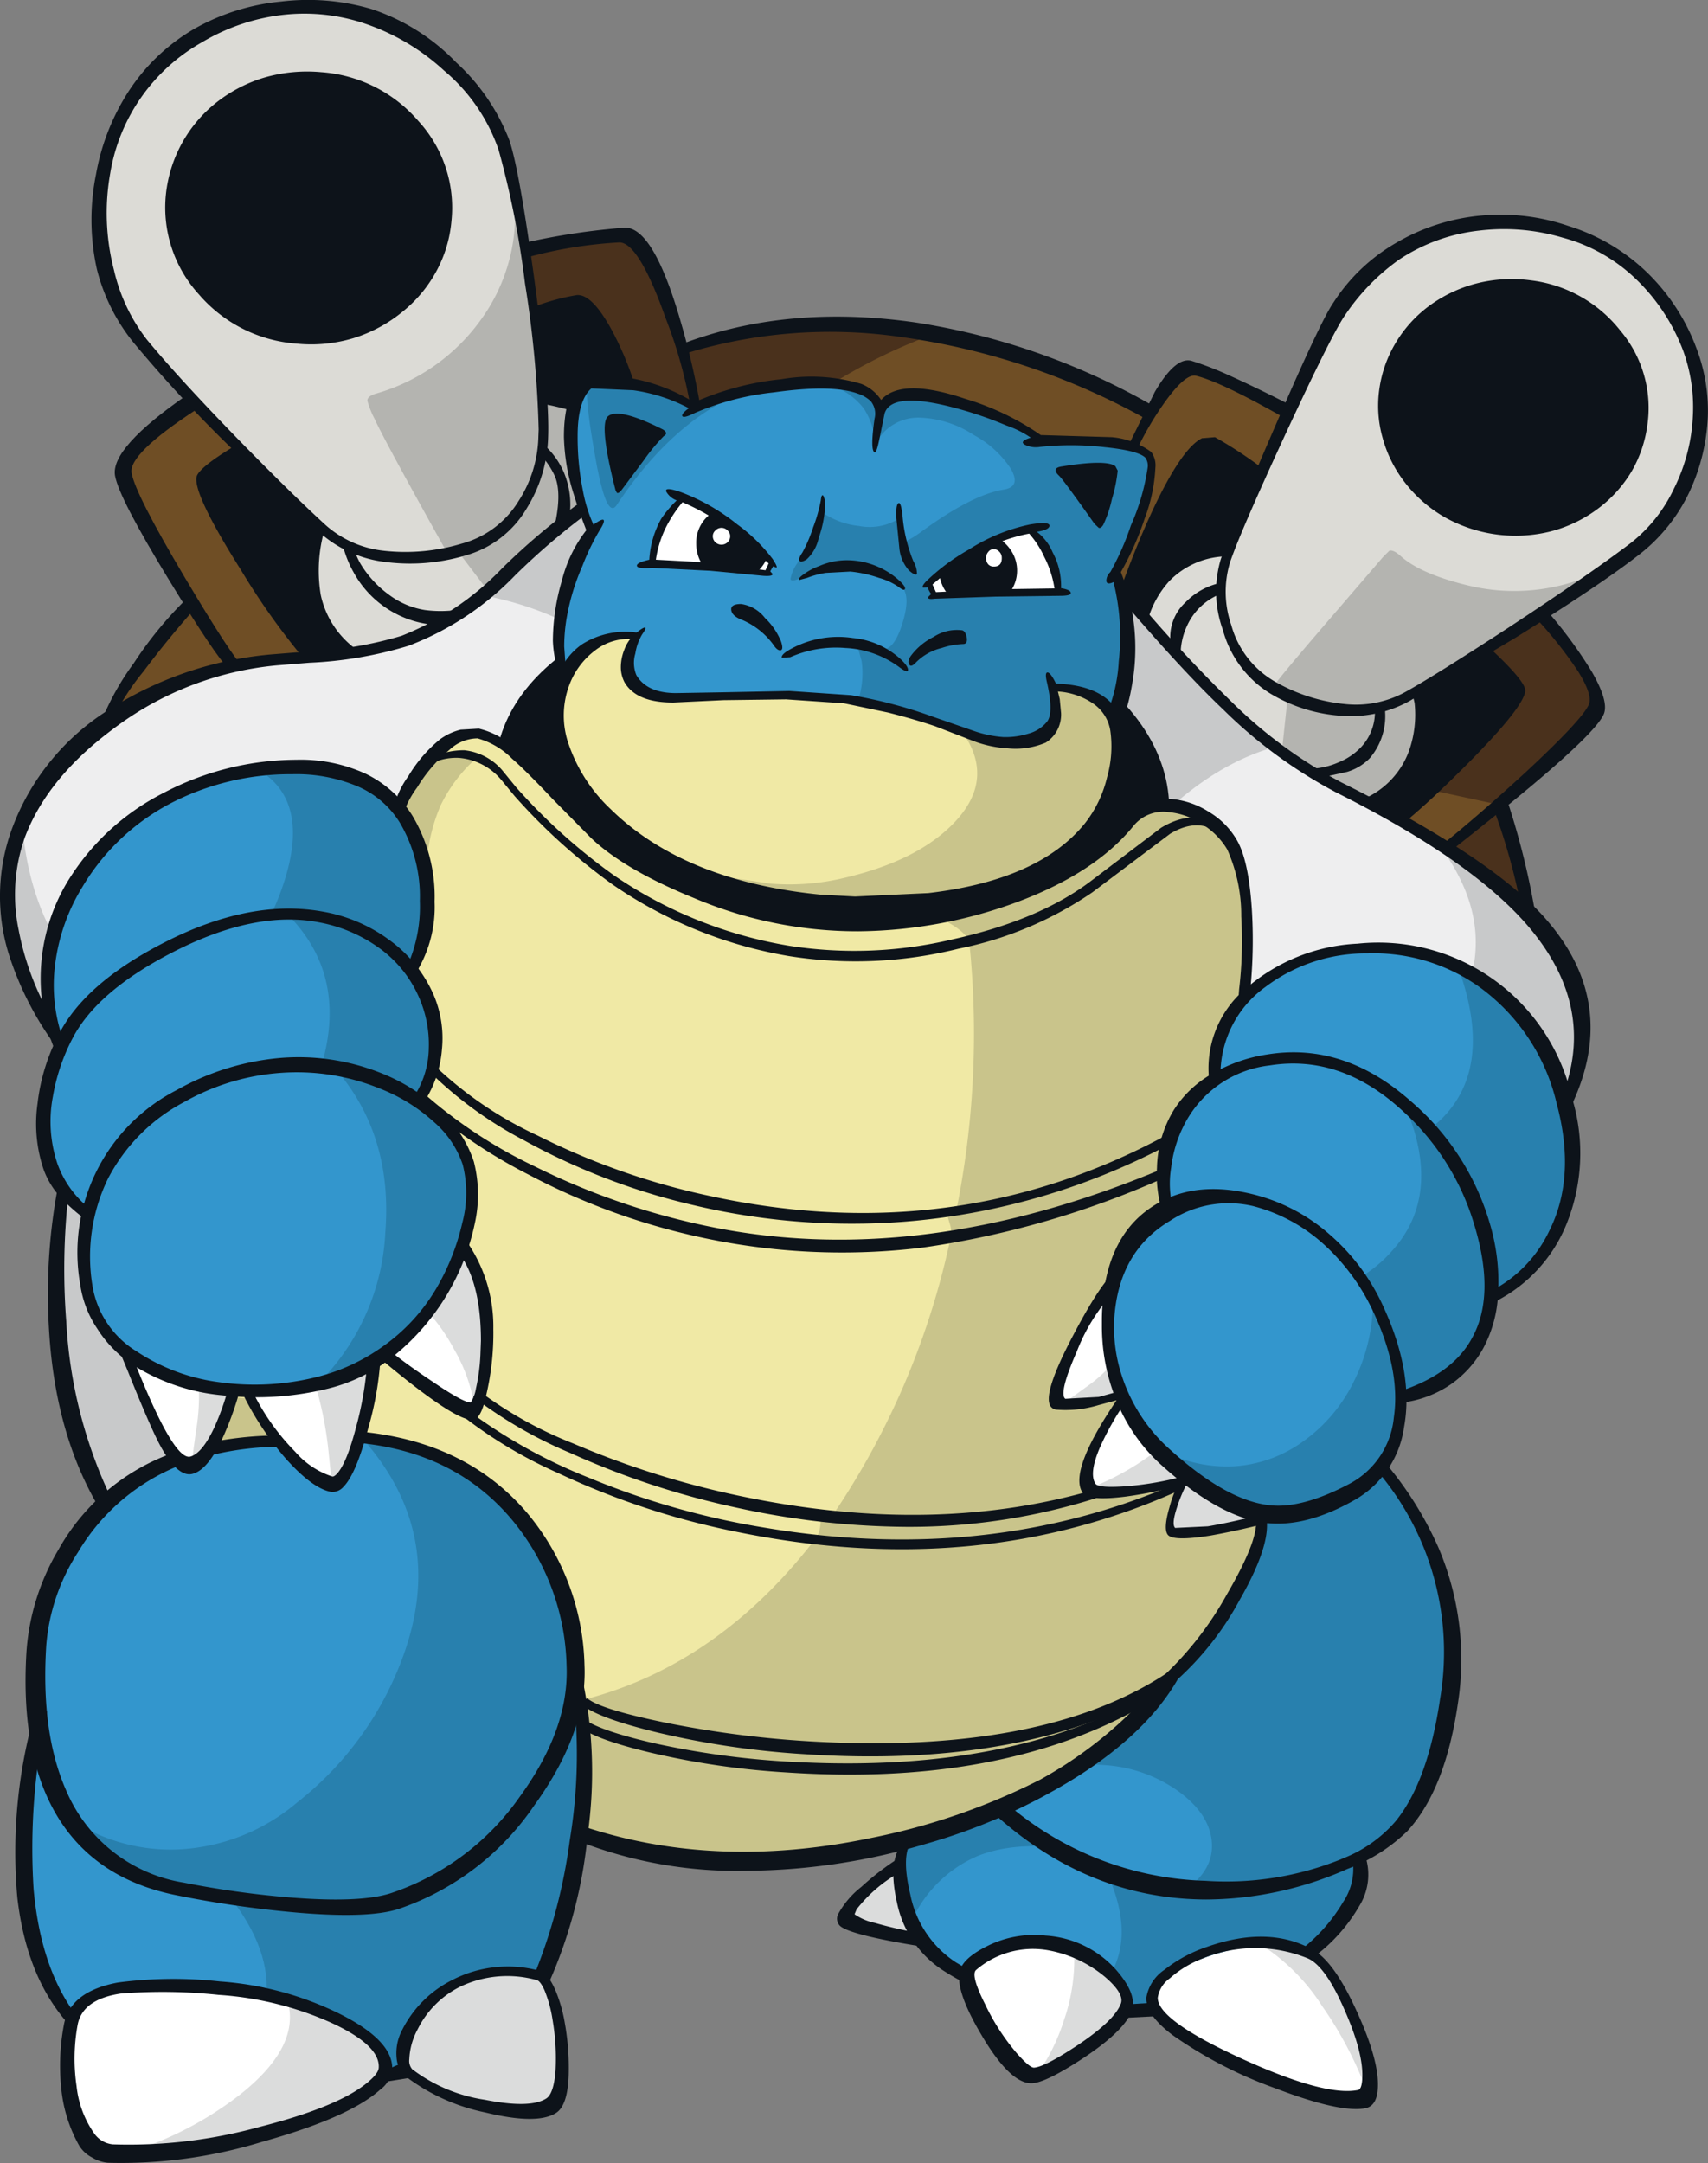 <svg xmlns="http://www.w3.org/2000/svg" viewBox="0 0 168.696 213.6"><rect x="0" y="0" width="168.696" height="213.6" fill="#808080" stroke="none"/><defs><style>.cls-1{fill:#6f4e25;}.cls-2{fill:#4a311c;}.cls-3{fill:#0d131a;}.cls-4{fill:#dcdbd6;}.cls-5{fill:#b4b4b0;}.cls-6{fill:#dbdcdc;}.cls-7{fill:#eeeeef;}.cls-8{fill:#c8c9ca;}.cls-9{fill:#3396cd;}.cls-10{fill:#2880ae;}.cls-11{fill:#fff;}.cls-12{fill:#f0e9a5;}.cls-13{fill:#c9c48b;}</style></defs><title>blastoise</title><g id="Layer_2" data-name="Layer 2"><g id="Layer_1-2" data-name="Layer 1"><path class="cls-1" d="M117.29,43.217a76.494,76.494,0,0,1,22.013,20.244,64.236,64.236,0,0,1,11.865,28.674q-36.663,1.093-72.701-.546Q6.417,88.284,9.643,74.623q3.773-15.898,30.964-29.533a151.082,151.082,0,0,1,26.411-10.46q10.512-3.981,24.173-1.587a73.181,73.181,0,0,1,26.098,10.174"/><path class="cls-2" d="M85.805,32.236l6.557.703a54.351,54.351,0,0,0-15.586,8.795A85.603,85.603,0,0,0,65.405,53.027q-2.628-2.992-6.453-6.687l-6.843-6.453q15.977-6.557,25.994-7.572a45.608,45.608,0,0,1,7.702-.078"/><path class="cls-2" d="M141.255,66.297a64.325,64.325,0,0,1,9.914,25.838q-8.509.26-21.363.338a94.309,94.309,0,0,0,11.449-26.177"/><path class="cls-1" d="M66.238,31.378a46.274,46.274,0,0,1,2.472,8.977L57.859,69.914,23.825,66.427q-1.145-1.067-5.907-9.055Q12.896,48.941,12.532,46.782q-.729-4.033,23.106-15.82A79.349,79.349,0,0,1,52.031,24.951a45.631,45.631,0,0,1,9.133-1.483q2.29-.052,5.074,7.91"/><path class="cls-2" d="M66.238,31.378a46.274,46.274,0,0,1,2.472,8.977L61.164,60.885q-4.397-6.245-15.768-18.891-9.862-10.981-9.758-11.033A79.349,79.349,0,0,1,52.031,24.951a45.631,45.631,0,0,1,9.133-1.483q2.29-.052,5.074,7.91"/><path class="cls-1" d="M140.188,49.618a104.512,104.512,0,0,1,12.776,12.099q5.256,6.037,4.397,8.066-.781,1.847-8.118,8.431-6.739,6.063-8.248,6.921L104.384,62.628l7.052-17.408a24.265,24.265,0,0,1,2.654-4.97q2.602-4.007,4.137-3.617a41.156,41.156,0,0,1,8.144,3.643,88.271,88.271,0,0,1,13.817,9.341"/><path class="cls-2" d="M153.354,62.186q4.84,5.672,4.007,7.598a22.135,22.135,0,0,1-3.539,4.111l-5.75,5.568-5.907-1.275a41.604,41.604,0,0,0-7.962-.807q2.888-4.502,5.334-15.248,2.004-8.899,1.899-11.475a102.423,102.423,0,0,1,11.917,11.527"/><path class="cls-3" d="M59.863,32.783a27.593,27.593,0,0,1,2.42,5.803l.807,2.29a35.677,35.677,0,0,1,1.327,5.464q1.275,8.509-2.888,12.308-4.189,3.799-17.954,5.516a118.057,118.057,0,0,1-12.958.989,72.238,72.238,0,0,1-6.557-9.211q-4.476-7.078-4.241-8.665.234-1.769,16.445-9.471,16.237-7.702,20.66-8.118,1.171-.13,2.94,3.096"/><path class="cls-3" d="M119.892,43.711q2.42.885,16.289,12.073,14.181,11.423,14.051,12.958-.13,1.509-5.959,7.286a69.336,69.336,0,0,1-8.222,7.286L111.097,59.141A95.488,95.488,0,0,1,114.896,49.8q3.201-6.713,4.996-6.089"/><path class="cls-4" d="M121.219,54.406q6.947-.39,13.244,5.698a24.84,24.84,0,0,1,4.059,5.074,10.707,10.707,0,0,1,1.665,4.189,10.175,10.175,0,0,1-1.379,6.557q-2.16,3.487-7.208,4.423l-16.003-7.858-2.966-10.304a10.781,10.781,0,0,1,1.978-4.502,8.589,8.589,0,0,1,6.609-3.279"/><path class="cls-5" d="M140.188,69.367a10.175,10.175,0,0,1-1.379,6.557q-2.16,3.487-7.208,4.423l-5.412-2.654,4.736-20.296,4.528,4.84q4.554,5.204,4.736,7.13"/><path class="cls-4" d="M121.193,73.348a11.432,11.432,0,0,1-4.97-7.364,6.708,6.708,0,0,1,2.316-6.531,8.144,8.144,0,0,1,4.267-2.056l13.374,11.787a5.51,5.51,0,0,1-2.082,5.542,7.628,7.628,0,0,1-5.698,1.639,14.546,14.546,0,0,1-7.208-3.018"/><path class="cls-5" d="M136.181,69.185a5.51,5.51,0,0,1-2.082,5.542,7.628,7.628,0,0,1-5.698,1.639l-1.978-.416.911-8.535.52-5.1,8.327,6.869"/><path class="cls-4" d="M167.587,42.384a18.572,18.572,0,0,1-2.238,6.817,15.199,15.199,0,0,1-4.007,4.814q-3.981,3.044-11.969,8.274-7.364,4.814-10.382,6.479a10.474,10.474,0,0,1-6.141,1.223,17.479,17.479,0,0,1-7.026-2.212,9.735,9.735,0,0,1-4.658-5.829,10.392,10.392,0,0,1-.156-6.557q.989-2.992,5.464-12.958,4.632-10.382,5.933-12.178a17.738,17.738,0,0,1,5.542-4.944,23.092,23.092,0,0,1,7.65-2.81q9.549-1.691,15.95,4.345,7.104,6.687,6.037,15.534"/><path class="cls-5" d="M144.715,57.736a19.336,19.336,0,0,0,13.4-1.379q-4.58,3.253-10.824,7.286l-8.301,5.126a10.474,10.474,0,0,1-6.141,1.223,17.479,17.479,0,0,1-7.026-2.212q-.156-.078,5.126-6.219l5.646-6.557.625-.624q.39-.13,1.119.52,1.899,1.717,6.375,2.836"/><path class="cls-4" d="M41.414,40.849a20.996,20.996,0,0,1,16.211-.416L60.722,55.056l-23.028,11.033q-4.892-2.186-6.219-6.323a13.811,13.811,0,0,1,0-7.156Q33.296,44.44,41.414,40.849"/><path class="cls-5" d="M44.277,39.834a21.57,21.57,0,0,1,13.348.598L60.722,55.056q-5.542-.859-11.657-2.316Q36.835,49.852,33.895,46.964a17.756,17.756,0,0,1,10.382-7.13"/><path class="cls-4" d="M54.919,46.183a8.053,8.053,0,0,1,.156,7.26,11.291,11.291,0,0,1-5.933,6.167,13.002,13.002,0,0,1-7.208,1.093,9.036,9.036,0,0,1-6.011-3.747q-2.758-3.539-1.353-6.921l17.121-6.921a6.371,6.371,0,0,1,3.227,3.07"/><path class="cls-5" d="M51.692,43.113a6.371,6.371,0,0,1,3.227,3.07,8.053,8.053,0,0,1,.156,7.26,11.079,11.079,0,0,1-5.933,6.141l-3.799-4.996L43.548,52.376l8.144-9.263"/><path class="cls-4" d="M51.745,49.566a9.982,9.982,0,0,1-6.011,4.58,20.107,20.107,0,0,1-7.806.729,10.857,10.857,0,0,1-6.037-2.654q-3.174-2.888-8.248-8.066-6.245-6.349-9.497-10.304a17.571,17.571,0,0,1-3.122-6.245,23.508,23.508,0,0,1-.911-8.274A18.485,18.485,0,0,1,19.739,3.744a19.212,19.212,0,0,1,17.095-1.639,22.028,22.028,0,0,1,12.516,11.527q1.119,2.29,2.784,13.531Q53.826,38.507,53.67,43.113A13,13,0,0,1,51.745,49.566"/><path class="cls-5" d="M52.811,32.002A83.081,83.081,0,0,1,53.67,43.113,13,13,0,0,1,51.745,49.566a9.982,9.982,0,0,1-6.011,4.58l-1.067.468a.41.41,0,0,1-.572-.156q-6.115-10.929-7.104-13.114a8.954,8.954,0,0,1-.703-1.769q-.026-.468.911-.729a19.258,19.258,0,0,0,10.304-7.286A17.624,17.624,0,0,0,50.73,18.888q1.145,5.777,2.082,13.114"/><path class="cls-6" d="M93.091,182.4q1.795-.338,3.955,2.68a11.511,11.511,0,0,1,2.394,5.907q-1.171,1.483-7.988.468-6.531-1.015-7.442-2.134-.729-.937,2.94-3.695a15.7,15.7,0,0,1,6.141-3.227"/><path class="cls-7" d="M100.923,48.889a64.371,64.371,0,0,1,10.798,10.538q5.464,6.375,9.289,10.018a47.447,47.447,0,0,0,11.215,8.3q14.311,7.156,19.854,13.817,6.947,8.379,2.342,17.954L10.268,107.279a11.544,11.544,0,0,1-3.591-3.383,30.425,30.425,0,0,1-3.643-6.245q-3.877-8.925-1.301-15.69,2.212-5.803,8.873-10.59A33.955,33.955,0,0,1,27.285,65.126l5.777-.468a31.24,31.24,0,0,0,5.334-.885q5.777-1.587,11.553-7.234A52.219,52.219,0,0,1,65.848,45.403a36.946,36.946,0,0,1,17.252-2.836,34.266,34.266,0,0,1,17.824,6.323"/><path class="cls-8" d="M1.733,81.961l.416-.963q1.041,13.713,11.423,19.671a45.645,45.645,0,0,0,11.657,4.371q5.36,1.327,14.858,2.706L10.268,107.279a11.544,11.544,0,0,1-3.591-3.383,30.425,30.425,0,0,1-3.643-6.245q-3.877-8.925-1.301-15.69"/><path class="cls-8" d="M83.099,42.566a34.266,34.266,0,0,1,17.824,6.323,64.371,64.371,0,0,1,10.798,10.538q3.07,3.591,6.323,6.999a80.643,80.643,0,0,0,7.728,7.364q-8.847,2.55-16.835,13.427A91.44,91.44,0,0,0,97.592,108.632l-13.114-.208a55.942,55.942,0,0,0-12.412-33.228,51.281,51.281,0,0,0-11.605-11.007,31.485,31.485,0,0,0-12.542-5.36A55.023,55.023,0,0,1,64.885,46.86q10.356-4.84,18.214-4.293"/><path class="cls-8" d="M141.905,83.132q9.211,5.829,12.464,11.761,3.773,6.869.052,14.623l-14.103-5.152a15.309,15.309,0,0,0,4.345-6.037q3.148-7.572-2.758-15.196"/><path class="cls-3" d="M104.54,94.945q-10.252,5.256-24.043,4.137Q66.706,97.99,57.443,91.172T48.856,75.794q.677-8.535,10.929-13.817,10.226-5.256,24.017-4.163,13.791,1.119,23.054,7.936t8.587,15.378q-.677,8.561-10.903,13.817"/><path class="cls-9" d="M91.035,179.199q2.472-2.68,7.598-3.461,5.126-.807,20.712,3.174,7.78,2.004,14.545,4.137.937,2.966-2.134,6.791a21.952,21.952,0,0,1-7.572,5.933,31.795,31.795,0,0,1-30.002-1.691,10.978,10.978,0,0,1-4.632-6.843q-.963-3.877.052-5.516a5.342,5.342,0,0,1,1.431-2.524"/><path class="cls-10" d="M91.035,179.199q2.472-2.68,7.598-3.461a17.997,17.997,0,0,1,3.643-.078,23.79,23.79,0,0,1,6.141,7.416q-7.234-1.665-11.865.182a12.597,12.597,0,0,0-6.323,6.011,13.568,13.568,0,0,1-1.067-4.58,8.067,8.067,0,0,1,1.873-5.49"/><path class="cls-10" d="M116.379,198.116a31.465,31.465,0,0,1-10.044.286q7.546-5.126,2.29-14.91l12.412-.546q7.13-.234,12.412-.026l.442.13q.937,2.966-2.134,6.791a21.952,21.952,0,0,1-7.572,5.933,29.813,29.813,0,0,1-7.806,2.342"/><path class="cls-8" d="M11.673,150.993q-5.1-7.858-5.829-20.66a58.621,58.621,0,0,1,.494-13.322l11.501,2.628L21.769,152.372,11.673,150.993"/><path class="cls-9" d="M140.916,152.034a28.525,28.525,0,0,1,1.873,15.742q-1.275,8.587-4.684,12.62a14.55,14.55,0,0,1-5.49,3.721,31.814,31.814,0,0,1-12.776,2.602q-12.256.026-21.883-8.977,3.565-6.843,8.248-14.493,9.367-15.3,15.014-19.359,5.672-4.059,10.59-2.42a7.966,7.966,0,0,1,3.799,2.42,32.558,32.558,0,0,1,5.308,8.144"/><path class="cls-10" d="M135.608,143.89a32.558,32.558,0,0,1,5.308,8.144,28.525,28.525,0,0,1,1.873,15.742q-1.301,8.795-4.033,12.23a10.219,10.219,0,0,1-2.836,2.42l-3.305,1.691a28.989,28.989,0,0,1-7.364,2.524l-8.639.286q3.357-2.134,3.07-5.126-.26-2.732-3.305-4.944a14.08,14.08,0,0,0-7.26-2.576,15.21,15.21,0,0,0-8.795,1.952q6.323-11.371,10.226-17.876,7.182-11.943,10.668-14.467,5.672-4.059,10.59-2.42a7.966,7.966,0,0,1,3.799,2.42"/><path class="cls-11" d="M95.459,193.823a9.309,9.309,0,0,1,6.635-1.795,13.913,13.913,0,0,1,8.821,4.449q1.561,1.561-2.888,4.944-4.111,3.122-5.881,3.227-1.249.078-4.111-4.345-2.914-4.502-2.576-6.479"/><path class="cls-6" d="M110.915,196.477q1.275,1.275-2.498,4.528a30.206,30.206,0,0,1-6.323,4.293,19.462,19.462,0,0,0,3.018-5.907,18.251,18.251,0,0,0,.989-6.323,16.056,16.056,0,0,1,4.814,3.409"/><path class="cls-11" d="M118.825,193.355q5.881-2.16,10.408-.468,2.55.963,4.762,7.26a17.979,17.979,0,0,1,1.041,4.476q.13,2.03-.807,2.212-3.461.703-11.709-3.148-8.509-3.929-8.821-6.999-.052-.494,1.405-1.483a16.539,16.539,0,0,1,3.721-1.847"/><path class="cls-6" d="M129.233,192.886q2.186.833,4.319,6.063,2.056,5.126,1.327,7.208a37.165,37.165,0,0,0-4.267-8.04,19.88,19.88,0,0,0-5.803-5.933,11.509,11.509,0,0,1,4.423.703"/><path class="cls-12" d="M100.845,88.414q7.208-2.836,10.746-7.156,1.926-2.342,5.386-1.249a7.842,7.842,0,0,1,4.658,3.643q1.197,2.16,1.457,6.947a43.31,43.31,0,0,1-.208,7.104q-.208,1.717,1.717,25.708,1.509,24.329-.729,29.247a57.145,57.145,0,0,1-9.159,13.817q-6.167,7.026-11.761,9.68a76.535,76.535,0,0,1-18.527,6.115,57.736,57.736,0,0,1-28.102-1.327,58.098,58.098,0,0,1-16.471-7.026q-17.226-10.356-21.077-26.905-3.825-16.549,7.962-43.428a160.98,160.98,0,0,1,12.568-23.601q.208-1.561,2.914-4.528,2.992-3.305,4.996-3.018,1.847.234,5.23,3.565l6.297,6.427q3.331,3.148,10.148,5.881a40.708,40.708,0,0,0,15.872,3.174A45.55,45.55,0,0,0,100.845,88.414"/><path class="cls-13" d="M42.559,75.066a6.069,6.069,0,0,1,1.926-.494l2.654.208a15.01,15.01,0,0,0-3.617,4.736A17.23,17.23,0,0,0,42.169,84.954a30.773,30.773,0,0,1-2.706-5.542,11.555,11.555,0,0,1,1.171-2.004,20.941,20.941,0,0,1,1.926-2.342"/><path class="cls-13" d="M31.813,145.815a46.508,46.508,0,0,0-13.166.52,39.415,39.415,0,0,1-.729-9.914,20.524,20.524,0,0,0,6.713,1.665,19.986,19.986,0,0,0,6.791-.651q.052,4.189.39,8.379"/><path class="cls-13" d="M95.745,93.124q-.078-.651-1.171-1.457a9.175,9.175,0,0,0-1.743-.989,42.403,42.403,0,0,0,11.189-3.695,23.273,23.273,0,0,0,7.572-5.724q1.926-2.342,5.386-1.249a7.842,7.842,0,0,1,4.658,3.643q1.197,2.16,1.457,6.947a43.31,43.31,0,0,1-.208,7.104q-.208,1.717,1.717,25.708,1.509,24.329-.729,29.247a57.145,57.145,0,0,1-9.159,13.817q-6.167,7.026-11.761,9.68a83.171,83.171,0,0,1-19.047,6.505q-15.274,3.018-27.582-1.717a54.066,54.066,0,0,1-8.847-3.122,12.774,12.774,0,0,0,6.999-4.71,36.967,36.967,0,0,0,3.148-5.282q13.322-3.409,23.002-16.003a2.845,2.845,0,0,0,.39-1.197l.104-.833q.989.026,1.171-.26a77.259,77.259,0,0,0,11.631-27.478,2.759,2.759,0,0,0-.13-1.275l-.234-.807q.885-.39.937-.651a88.248,88.248,0,0,0,1.249-26.203"/><path class="cls-9" d="M21.197,205.766q-10.33.182-15.196-8.014Q.276,188.098,4.101,168.895L56.324,163.301q2.498,7.572.182,20.582-2.29,12.802-6.557,16.653-3.981,3.617-13.583,4.684l-15.17.546"/><path class="cls-10" d="M36.366,205.22l-15.17.546q10.2-8.951.182-20.036L56.324,163.301q2.498,7.572.182,20.582-2.29,12.802-6.557,16.653-3.981,3.617-13.583,4.684"/><path class="cls-11" d="M55.283,201.161q.52,5.751-1.119,6.791-1.691,1.093-6.349.026a17.627,17.627,0,0,1-7.416-3.305q-.755-.624-.312-2.524a9.442,9.442,0,0,1,1.952-3.851q4.059-4.944,11.111-3.253,1.613.39,2.134,6.115"/><path class="cls-11" d="M7.198,199.86q.52-2.862,4.58-3.461a49.194,49.194,0,0,1,9.862.104,33.226,33.226,0,0,1,11.137,2.706q5.256,2.368,5.1,4.97-.156,2.732-9.992,5.855-9.914,3.174-17.252,2.732-2.628-.156-3.513-4.606a21.952,21.952,0,0,1,.078-8.301"/><path class="cls-6" d="M55.283,201.161q.52,5.751-1.119,6.791-1.691,1.093-6.349.026a17.627,17.627,0,0,1-7.416-3.305q-.755-.624-.312-2.524a9.442,9.442,0,0,1,1.952-3.851q4.059-4.944,11.111-3.253,1.613.39,2.134,6.115"/><path class="cls-6" d="M28.43,197.674a23.822,23.822,0,0,1,6.765,2.836q2.784,1.821,2.68,3.669-.13,2.628-9.419,5.698a51.187,51.187,0,0,1-16.783,2.94,34.293,34.293,0,0,0,11.943-5.933q6.037-4.736,4.814-9.211"/><path class="cls-9" d="M27.415,142.303l6.115-.52q10.929.364,17.304,7.52a23.489,23.489,0,0,1,5.907,15.014q.312,6.531-4.944,13.505a26.199,26.199,0,0,1-13.036,9.654q-3.018.963-9.836.468a91.933,91.933,0,0,1-10.903-1.509A15.789,15.789,0,0,1,5.506,175.791a33.441,33.441,0,0,1-1.509-13.348,21.226,21.226,0,0,1,5.23-12.568q6.505-7.754,18.188-7.572"/><path class="cls-10" d="M28.925,187.942a91.933,91.933,0,0,1-10.903-1.509,15.825,15.825,0,0,1-10.226-6.271,17.93,17.93,0,0,0,9.81,2.446,19.512,19.512,0,0,0,11.735-4.632,32.366,32.366,0,0,0,10.746-15.222q3.851-11.631-4.371-20.816,9.888,1.041,15.638,7.988a23.613,23.613,0,0,1,5.386,14.389q.312,6.531-4.944,13.505a26.199,26.199,0,0,1-13.036,9.654q-3.018.963-9.836.468"/><path class="cls-9" d="M4.986,94.919a20.222,20.222,0,0,1,3.799-9.393,23.109,23.109,0,0,1,8.379-7.078A26.691,26.691,0,0,1,29.289,75.586q9.81-.104,12.152,8.379a18.338,18.338,0,0,1,.52,6.687,13.843,13.843,0,0,1-1.171,4.814,90.673,90.673,0,0,1-14.884,9.367q-15.638,7.78-19.385-.078a17.502,17.502,0,0,1-1.535-9.836"/><path class="cls-10" d="M25.334,75.898l3.955-.312q9.81-.104,12.152,8.379a18.338,18.338,0,0,1,.52,6.687,13.843,13.843,0,0,1-1.171,4.814A40.303,40.303,0,0,1,33.348,99.629q-8.691,3.773-14.806,1.899Q25.724,94.399,28.092,86.983q2.576-8.092-2.758-11.085"/><path class="cls-9" d="M17.085,93.41q8.274-4.163,14.649-2.862,7.494,1.535,10.174,7.728a12.021,12.021,0,0,1,1.015,5.308,9.344,9.344,0,0,1-1.327,4.632L11.621,121.564q-6.219-2.602-7.052-8.873A17.194,17.194,0,0,1,6.729,102.153q2.602-4.84,10.356-8.743"/><path class="cls-10" d="M28.404,90.288l3.331.26q7.494,1.535,10.174,7.728a12.021,12.021,0,0,1,1.015,5.308,9.344,9.344,0,0,1-1.327,4.632l-13.999,4.996a11.942,11.942,0,0,0,1.769-2.55,24.742,24.742,0,0,0,2.446-5.646q2.498-8.795-3.409-14.728"/><path class="cls-11" d="M14.952,139.648l-3.122-7.338,11.423,3.981-1.145,3.695q-1.483,3.799-3.122,4.293t-4.033-4.632"/><path class="cls-6" d="M19.453,134.965l3.799,1.327-1.145,3.695q-1.483,3.799-3.122,4.293-.052.026.39-3.07a20.495,20.495,0,0,0,.078-6.245"/><path class="cls-11" d="M47.998,132.389a22.994,22.994,0,0,1-.442,4.476q-.39,1.926-.859,2.082-.807.26-4.918-2.394a23.511,23.511,0,0,1-4.293-3.122l7.728-10.59q2.784,2.914,2.784,9.549"/><path class="cls-6" d="M41.154,128.408l4.059-5.568a12.287,12.287,0,0,1,2.966,7.156,18.494,18.494,0,0,1-1.249,9.315,16.306,16.306,0,0,0-2.082-6.089,18.121,18.121,0,0,0-3.695-4.814"/><path class="cls-11" d="M36.705,133.508q.364,1.926-.989,7.286-1.483,5.724-2.966,5.464-1.873-.338-4.476-3.174a23.877,23.877,0,0,1-4.658-7.416l13.088-2.16"/><path class="cls-6" d="M36.705,133.508q.364,1.926-.989,7.286-1.483,5.724-2.966,5.464l-.312-3.044a35.227,35.227,0,0,0-2.03-8.665l6.297-1.041"/><path class="cls-9" d="M42.767,109.959A10.242,10.242,0,0,1,46.254,114.851q1.613,5.464-2.472,12.49-4.345,7.468-11.371,9.185a26.191,26.191,0,0,1-15.17-.625q-7.806-2.758-8.665-8.925A17.866,17.866,0,0,1,10.32,115.788a18.619,18.619,0,0,1,7.624-7.468,22.17,22.17,0,0,1,18.136-1.952,19.474,19.474,0,0,1,6.687,3.591"/><path class="cls-10" d="M46.254,114.851q1.613,5.464-2.472,12.49-4.345,7.468-11.371,9.185l-1.171.26a22.54,22.54,0,0,0,6.817-15.092q.755-9.497-4.788-16.003a20.383,20.383,0,0,1,8.535,3.513A11.122,11.122,0,0,1,46.254,114.851"/><path class="cls-9" d="M145.158,95.986q6.739,3.643,9.055,12.282,1.952,7.286-.078,12.178-1.639,4.007-6.557,7.494-3.669,2.602-15.95-8.795-3.851-3.565-8.066-8.092l-3.487-3.825q-.651-3.877,2.316-7.832a12.932,12.932,0,0,1,8.327-5.204q8.3-1.509,14.441,1.795"/><path class="cls-10" d="M144.143,95.856a26.347,26.347,0,0,1,6.037,5.074,18.366,18.366,0,0,1,4.033,7.338q1.952,7.286-.078,12.178-1.639,4.007-6.557,7.494-1.795,1.275-6.297-6.505l-4.137-8.014,1.821-.651a11.138,11.138,0,0,0,3.643-2.524q4.814-5.048,1.535-14.389"/><path class="cls-9" d="M138.731,109.126a24.961,24.961,0,0,1,7.468,11.787q1.952,6.583.078,10.877-2.16,4.996-9.263,6.505-6.297,1.379-14.649-8.639a69.419,69.419,0,0,1-5.1-7.026l-1.978-3.253A12.127,12.127,0,0,1,125.304,104.651q7.156-1.145,13.427,4.476"/><path class="cls-10" d="M131.679,127.315a12.93,12.93,0,0,0,5.803-3.799q5.048-5.568,1.275-14.389a26.56,26.56,0,0,1,7.442,11.787q1.952,6.583.078,10.877-2.16,4.996-9.263,6.505-1.952.416-3.825-5.23l-1.509-5.751"/><path class="cls-11" d="M111.279,137.567l-2.394.624a9.691,9.691,0,0,1-3.747.312q-1.249-.26,1.145-5.36,2.316-4.918,3.877-6.297l1.119,10.72"/><path class="cls-6" d="M105.138,138.504l2.082-1.509a13.422,13.422,0,0,0,3.617-3.643l.442,4.215-2.394.624a9.691,9.691,0,0,1-3.747.312"/><path class="cls-6" d="M121.583,150.577l-5.516.677q-.963,0-.052-2.758a9.455,9.455,0,0,1,1.717-3.539L129.936,148.105a34.755,34.755,0,0,1-8.353,2.472"/><path class="cls-11" d="M111.435,137.333l7.078,8.379a29.905,29.905,0,0,1-6.661,1.405q-3.487.338-3.955-.39-1.015-1.483,1.145-5.594l2.394-3.799"/><path class="cls-6" d="M107.975,146.804a26.493,26.493,0,0,0,7.546-4.632l2.992,3.539a31.127,31.127,0,0,1-6.479,1.379q-3.383.338-4.059-.286"/><path class="cls-9" d="M136.155,129.344a19.404,19.404,0,0,1,2.108,10.486,8.845,8.845,0,0,1-4.84,7.234q-4.918,2.55-8.353,2.186-4.423-.468-9.992-5.516a16.563,16.563,0,0,1-5.672-13.427,17.836,17.836,0,0,1,1.145-5.855,8.289,8.289,0,0,1,2.316-3.539,12.417,12.417,0,0,1,12.594-1.899q7.052,2.498,10.694,10.33"/><path class="cls-10" d="M136.155,129.344a19.404,19.404,0,0,1,2.108,10.486,8.845,8.845,0,0,1-4.84,7.234q-4.918,2.55-8.353,2.186-4.423-.468-9.992-5.516l-.859-.833a13.749,13.749,0,0,0,7.754,1.873,13.033,13.033,0,0,0,6.869-2.55,15.691,15.691,0,0,0,4.892-5.855,17.843,17.843,0,0,0,1.873-8.092l.546,1.067"/><path class="cls-12" d="M100.559,86.593q-8.509,3.487-19.828,2.368a40.263,40.263,0,0,1-12.438-3.305,27.966,27.966,0,0,1-11.241-8.483,10.139,10.139,0,0,1-1.821-8.561q.989-5.074,5.256-6.193,3.669-.963,26.593,1.041l22.221,2.186q4.762,15.456-8.743,20.946"/><path class="cls-13" d="M104.254,66.557a21.383,21.383,0,0,1,5.048-.911q4.762,15.456-8.743,20.946-8.509,3.487-19.828,2.368a41.154,41.154,0,0,1-10.798-2.628l6.115.911A23.069,23.069,0,0,0,82.969,86.775q7.624-1.691,11.319-5.594,4.137-4.371.598-9.133a20.38,20.38,0,0,1,9.367-5.49"/><path class="cls-9" d="M86.924,40.12q1.978-2.368,8.405-.26a23.631,23.631,0,0,1,7.364,3.513,25.705,25.705,0,0,1,6.973.156,7.344,7.344,0,0,1,3.747,1.379q.833.807-.312,4.814a30.79,30.79,0,0,1-2.992,7.104,21.605,21.605,0,0,1,1.457,7.65q.104,4.528-1.353,6.037l-2.628-1.795a7.086,7.086,0,0,0-3.773-.807q1.145,3.174-.598,4.423a7.322,7.322,0,0,1-4.111.859q-1.535,0-6.791-1.795a54.334,54.334,0,0,0-8.301-2.368l-8.483-.39-8.691.208q-7.286.026-3.877-5.959Q59.238,62.524,57.235,64.501a4.378,4.378,0,0,0-1.405,2.472,17.807,17.807,0,0,1-.286-7.572,13.063,13.063,0,0,1,2.81-6.973,34.411,34.411,0,0,1-1.509-5.959q-1.015-6.375,1.301-8.405.729-.65,4.111-.026a22.423,22.423,0,0,1,6.297,2.134,26.064,26.064,0,0,1,10.824-2.368q6.479-.13,7.546,2.316"/><path class="cls-10" d="M58.77,44.986q-1.145-6.453-.624-6.921.729-.65,4.111-.026a22.423,22.423,0,0,1,6.297,2.134,31.251,31.251,0,0,1,4.267-1.223Q66.186,41.916,60.904,49.878,59.889,51.387,58.77,44.986"/><path class="cls-10" d="M81.772,37.961a9.574,9.574,0,0,1,3.695.416,3.202,3.202,0,0,1,1.457,1.743q1.978-2.368,8.405-.26a23.631,23.631,0,0,1,7.364,3.513,25.705,25.705,0,0,1,6.973.156,7.344,7.344,0,0,1,3.747,1.379q.833.807-.312,4.814a30.79,30.79,0,0,1-2.992,7.104,21.605,21.605,0,0,1,1.457,7.65q.104,4.528-1.353,6.037l-2.628-1.795a7.086,7.086,0,0,0-3.773-.807q1.145,3.174-.598,4.423a7.322,7.322,0,0,1-4.111.859q-1.509,0-6.401-1.821A46.423,46.423,0,0,0,84.816,68.977a8.721,8.721,0,0,0,.286-3.695L84.712,63.851l.755-.078,1.223.182q1.405.729,2.368-2.186.937-2.836.026-3.825a7.029,7.029,0,0,0-3.773-1.769,8.257,8.257,0,0,0-5.829.677q-1.327.729-1.405.312a3.959,3.959,0,0,1,.677-1.561q2.238-3.877,2.368-5.074a7.814,7.814,0,0,0,3.721,1.405,5.44,5.44,0,0,0,4.137-.859q-.39,2.16.156,2.342.416.156,1.926-.963,4.97-3.617,8.066-4.111,1.769-.286.677-2.108a10.099,10.099,0,0,0-3.617-3.279,10.356,10.356,0,0,0-5.308-1.717,4.712,4.712,0,0,0-4.423,2.628,7.128,7.128,0,0,0-1.145-3.539A6.781,6.781,0,0,0,81.772,37.961"/><path class="cls-11" d="M65.952,51.049a10.863,10.863,0,0,1,1.379-1.847,22.608,22.608,0,0,1,6.167,3.799l2.758,2.524-.677.937-5.62-.624q-4.606-.442-5.646-.078A10.817,10.817,0,0,1,65.952,51.049"/><path class="cls-11" d="M104.67,58.517l-6.843.078-5.594.208-.338-.859-.182-.312,3.253-2.55a15.966,15.966,0,0,1,6.817-2.992l1.223,2.004A16.392,16.392,0,0,1,104.67,58.517"/><path class="cls-3" d="M141.671,30.571a12.721,12.721,0,0,1,9.497-2.316,12.91,12.91,0,0,1,8.535,4.788,11.698,11.698,0,0,1-2.316,17.043,13.366,13.366,0,0,1-18.032-2.446A11.723,11.723,0,0,1,141.671,30.571"/><path class="cls-3" d="M41.05,12.383a12.106,12.106,0,0,1,3.122,9.497A12.193,12.193,0,0,1,39.359,30.649,13.536,13.536,0,0,1,29.367,33.563a13.543,13.543,0,0,1-9.289-4.684,12.226,12.226,0,0,1-3.148-9.523A12.164,12.164,0,0,1,21.769,10.587,13.594,13.594,0,0,1,31.761,7.699a13.543,13.543,0,0,1,9.289,4.684"/><path class="cls-3" d="M75.501,54.952a3.678,3.678,0,0,1-1.093,1.457l-2.446-.494-2.446-.338a3.999,3.999,0,0,1-.468-1.899,3.551,3.551,0,0,1,.416-1.509,4.971,4.971,0,0,1,.859-1.275,6.17,6.17,0,0,1,2.68,1.639l2.498,2.42"/><path class="cls-3" d="M100.168,56.331a3.375,3.375,0,0,1-.989,2.394l-5.152-.052a2.196,2.196,0,0,1-.807-.989,3.768,3.768,0,0,1-.182-1.353L95.016,54.978a14.386,14.386,0,0,1,3.409-1.613,3.596,3.596,0,0,1,1.275,1.223,3.413,3.413,0,0,1,.468,1.743"/><path class="cls-3" d="M18.542,59.011,19.323,60q-2.732,3.07-5.152,6.297a24.061,24.061,0,0,0-3.201,5.048l-.885-.312a26.017,26.017,0,0,1,3.122-5.542,37.794,37.794,0,0,1,5.334-6.479"/><path class="cls-3" d="M114.428,40.381a8.48,8.48,0,0,0-1.041,1.093A69.202,69.202,0,0,0,89.37,33.329a48.707,48.707,0,0,0-22.195,1.743l.078-1.067q10.434-4.007,23.21-2.16a67.892,67.892,0,0,1,23.965,8.535"/><path class="cls-3" d="M148.749,78.683a75.339,75.339,0,0,1,2.992,12.152l-1.587-1.691a59.978,59.978,0,0,0-2.654-9.341l1.249-1.119"/><path class="cls-3" d="M18.542,38.949l.859,1.483q-6.739,4.397-6.401,6.271.364,2.082,5.23,10.278,4.632,7.78,5.75,8.821l-1.431.182q-1.223-1.145-5.855-8.717-4.944-8.092-5.334-10.304-.468-2.732,7.182-8.014"/><path class="cls-3" d="M51.849,25.471V23.962a69.183,69.183,0,0,1,9.862-1.483q2.758-.052,5.386,8.821a76.988,76.988,0,0,1,2.108,9.003l-.963.104a45.413,45.413,0,0,0-2.472-8.925q-2.68-7.572-4.606-7.546a43.532,43.532,0,0,0-9.315,1.535"/><path class="cls-3" d="M19.401,47.146q.104-.911,3.929-3.201l.572.781q-3.305,1.952-3.565,2.576v.078q0,1.587,4.163,8.222a70.209,70.209,0,0,0,6.531,9.159l-.703.651a70.236,70.236,0,0,1-6.531-9.133Q19.167,48.941,19.401,47.146"/><path class="cls-3" d="M59.16,32.366q-1.405-2.342-2.134-2.264a22.522,22.522,0,0,0-4.606,1.223v-.911a21.952,21.952,0,0,1,4.528-1.275q1.483-.156,3.409,3.331a30.711,30.711,0,0,1,2.342,5.542l-1.171-.494a25.137,25.137,0,0,0-2.368-5.152"/><path class="cls-3" d="M127.594,40.068l-.26.651-.416.572q-6.323-3.591-8.795-4.189-1.015-.234-3.018,2.524A31.134,31.134,0,0,0,112.32,44.336l-.911-.26,2.654-5.386q2.03-3.461,3.591-3.07a31.357,31.357,0,0,1,3.773,1.457q2.94,1.327,6.167,2.992"/><path class="cls-3" d="M152.73,60.234a44.542,44.542,0,0,1,4.476,6.063q1.717,2.966,1.197,4.215-.677,1.587-6.401,6.453-3.122,2.654-8.847,7.156l-.859-.598q3.929-3.174,8.431-7.312,5.542-5.152,6.193-6.635.416-.937-1.067-3.305a40.561,40.561,0,0,0-4.345-5.438l1.223-.598"/><path class="cls-3" d="M150.648,68.222q-.13,1.405-4.397,5.855-3.539,3.695-7.52,7.104l-.989-.416a97.516,97.516,0,0,0,7.546-7.078q4.241-4.423,4.397-5.542-.182-.781-3.877-4.033l.963-.468q3.955,3.617,3.877,4.58"/><path class="cls-3" d="M124.784,46.313l-.286.937a32.529,32.529,0,0,0-4.84-3.174l-.52.078q-1.561.755-4.111,6.011a83.214,83.214,0,0,0-3.539,8.587l-.911-.312q1.535-4.293,3.175-7.858,2.94-6.323,4.97-7.312l1.275-.104a41.98,41.98,0,0,1,4.788,3.148"/><path class="cls-3" d="M112.658,60.364a9.78,9.78,0,0,1,2.576-4.059,9.24,9.24,0,0,1,5.933-2.368l-.468,1.015a8.069,8.069,0,0,0-5.204,2.42,9.684,9.684,0,0,0-2.16,3.955l-.677-.963"/><path class="cls-3" d="M140.656,69.341a11.792,11.792,0,0,1-.494,4.762,9.042,9.042,0,0,1-4.632,5.438l-.677-.729a8.247,8.247,0,0,0,4.345-4.762,10.735,10.735,0,0,0,.52-4.632l-.208-.911.833-.52a5.381,5.381,0,0,1,.312,1.353"/><path class="cls-3" d="M116.613,64.892l-.937-1.067a4.658,4.658,0,0,1,1.431-4.371,6.769,6.769,0,0,1,3.721-1.952v1.041a6.065,6.065,0,0,0-3.539,3.148,6.777,6.777,0,0,0-.677,3.201"/><path class="cls-3" d="M136.753,69.784a6.409,6.409,0,0,1-1.457,5.074,5.221,5.221,0,0,1-2.238,1.353l-2.732.598-.833-.911a7.336,7.336,0,0,0,2.706-.624,6.281,6.281,0,0,0,2.212-1.483,5.082,5.082,0,0,0,1.379-3.851l.963-.156"/><path class="cls-3" d="M167.457,34.136a17.243,17.243,0,0,1,1.223,6.973,19.471,19.471,0,0,1-1.821,7.468,17.031,17.031,0,0,1-5.074,6.271q-3.747,2.914-12.099,8.118l-10.46,6.245a11.963,11.963,0,0,1-6.401,1.483,15.578,15.578,0,0,1-7.312-2.186,10.644,10.644,0,0,1-4.736-6.323,11.157,11.157,0,0,1-.208-6.947q1.093-3.253,5.36-13.114,4.528-10.486,5.777-12.256a18.12,18.12,0,0,1,6.219-5.907,20.172,20.172,0,0,1,8.431-2.68,20.671,20.671,0,0,1,8.587,1.041,19.422,19.422,0,0,1,7.26,4.137,20.14,20.14,0,0,1,5.256,7.676m-2.108,14.077a17.86,17.86,0,0,0,1.847-7.078,16.302,16.302,0,0,0-.937-6.453,19.172,19.172,0,0,0-5.048-7.468,16.618,16.618,0,0,0-6.869-3.747,20.366,20.366,0,0,0-8.196-.703,17.792,17.792,0,0,0-7.988,2.888,21.349,21.349,0,0,0-5.256,5.386q-1.301,1.821-5.933,11.813-4.528,9.81-5.49,12.698a10.032,10.032,0,0,0,.13,6.167,9.257,9.257,0,0,0,4.423,5.646,17.221,17.221,0,0,0,6.843,2.16,10.139,10.139,0,0,0,5.881-1.171q2.966-1.639,10.304-6.427,7.988-5.256,11.995-8.3a14.847,14.847,0,0,0,4.293-5.412"/><path class="cls-3" d="M141.619,31.065a11.186,11.186,0,0,0-2.992,3.331,10.92,10.92,0,0,0-1.431,4.163,11.078,11.078,0,0,0,.26,4.397,12.016,12.016,0,0,0,1.978,4.007,12.673,12.673,0,0,0,8.457,4.866l4.996-.26a12.522,12.522,0,0,0,4.423-2.16,11.624,11.624,0,0,0,2.992-3.331,11.267,11.267,0,0,0,1.457-4.163,10.981,10.981,0,0,0-2.498-8.691,12.303,12.303,0,0,0-8.196-4.58,13.026,13.026,0,0,0-4.996.286,11.883,11.883,0,0,0-4.449,2.134m-3.799,2.836a12.53,12.53,0,0,1,3.227-3.617,13.604,13.604,0,0,1,4.762-2.29,14.037,14.037,0,0,1,5.386-.312,13.258,13.258,0,0,1,8.847,4.97,11.82,11.82,0,0,1,2.654,9.393,12.341,12.341,0,0,1-1.561,4.528,12.718,12.718,0,0,1-3.227,3.591A13.343,13.343,0,0,1,153.12,52.48a14.298,14.298,0,0,1-10.46-1.431,13.31,13.31,0,0,1-3.981-3.513,12.54,12.54,0,0,1-2.134-4.345,11.604,11.604,0,0,1-.312-4.762A12.075,12.075,0,0,1,137.82,33.902"/><path class="cls-3" d="M34.675,64.892a8.745,8.745,0,0,1-4.684-8.274,12.116,12.116,0,0,1,.624-3.409l.572-1.535.755,1.041a14.571,14.571,0,0,0-.26,6.037A8.977,8.977,0,0,0,35.846,64.554l-1.171.338"/><path class="cls-3" d="M56.923,39.678v1.015A26.83,26.83,0,0,0,53.67,39.886l-.052-.989,3.305.781"/><path class="cls-3" d="M54.789,46.99a7.641,7.641,0,0,0-1.483-2.16l.182-1.119a7.841,7.841,0,0,1,2.186,2.888,8.257,8.257,0,0,1,.572,4.423,4.551,4.551,0,0,1-1.587,1.405q.911-3.643.13-5.438"/><path class="cls-3" d="M34.883,56.435a10.737,10.737,0,0,1-.963-2.368l.546.078.52.13a8.36,8.36,0,0,0,.598,1.353A10.452,10.452,0,0,0,38.422,58.725a7.996,7.996,0,0,0,3.565,1.509,12.02,12.02,0,0,0,3.253-.026l-1.197.911a2.473,2.473,0,0,1-1.457.546,10.031,10.031,0,0,1-7.702-5.23"/><path class="cls-3" d="M45.057,6.164a20.249,20.249,0,0,1,5.256,7.702q.989,2.94,2.472,13.791,1.509,11.189,1.353,15.482a13.942,13.942,0,0,1-2.082,6.999,10.17,10.17,0,0,1-6.089,4.71,19.095,19.095,0,0,1-8.222.598,11.791,11.791,0,0,1-6.167-2.862q-3.851-3.487-8.717-8.327a135.358,135.358,0,0,1-9.523-10.252,18.711,18.711,0,0,1-3.773-7.442,22.575,22.575,0,0,1-.078-9.367,22.125,22.125,0,0,1,2.654-7.26A19.36,19.36,0,0,1,19.167,2.859,21.574,21.574,0,0,1,27.78.153a22.132,22.132,0,0,1,8.873.729,20.579,20.579,0,0,1,8.405,5.282m4.189,8.639a17.713,17.713,0,0,0-5.386-7.832,21.86,21.86,0,0,0-8.274-4.788,18.727,18.727,0,0,0-7.936-.677,19.984,19.984,0,0,0-7.676,2.654,18.251,18.251,0,0,0-9.081,12.906,22.481,22.481,0,0,0,.364,9.602,17.589,17.589,0,0,0,3.253,6.869q3.201,3.877,9.289,10.122,5.152,5.256,8.405,8.222a10.302,10.302,0,0,0,5.698,2.498,19.28,19.28,0,0,0,7.702-.703,9.456,9.456,0,0,0,5.62-4.215,12.197,12.197,0,0,0,1.952-6.375l.026-.677a106.736,106.736,0,0,0-1.353-14.441,90.009,90.009,0,0,0-2.602-13.166"/><path class="cls-3" d="M41.336,11.966a12.645,12.645,0,0,1,3.253,9.862,12.694,12.694,0,0,1-1.457,4.892A13.125,13.125,0,0,1,39.853,30.701a14.308,14.308,0,0,1-4.918,2.68,14.464,14.464,0,0,1-5.672.546,14.067,14.067,0,0,1-9.602-4.84A12.729,12.729,0,0,1,16.383,19.226a13.34,13.34,0,0,1,4.736-8.899A14.229,14.229,0,0,1,26.062,7.673a15.212,15.212,0,0,1,5.672-.546,13.928,13.928,0,0,1,9.602,4.84M43.626,21.75a11.687,11.687,0,0,0-3.018-9.159,13.037,13.037,0,0,0-8.951-4.502,13.927,13.927,0,0,0-5.308.494,13.092,13.092,0,0,0-4.606,2.498,12.662,12.662,0,0,0-3.044,3.695,12.032,12.032,0,0,0-1.353,4.528,11.77,11.77,0,0,0,3.044,9.159,13.037,13.037,0,0,0,8.951,4.502,13.552,13.552,0,0,0,9.914-2.992,12.304,12.304,0,0,0,3.018-3.695A11.607,11.607,0,0,0,43.626,21.75"/><path class="cls-3" d="M88.798,184.169l-.026.755a14.319,14.319,0,0,0-4.163,3.591l-.208.494a5.508,5.508,0,0,0,2.03.859,40.1,40.1,0,0,0,4.033.937l.833,1.431q-7.676-1.223-8.405-2.16a1.007,1.007,0,0,1-.104-1.093,8.723,8.723,0,0,1,2.29-2.68,26.39,26.39,0,0,1,3.773-2.888l-.052.755"/><path class="cls-3" d="M57.183,49.696l.494,1.249a68.33,68.33,0,0,0-6.791,5.855,28.899,28.899,0,0,1-10.564,6.973,39.446,39.446,0,0,1-9.758,1.665l-3.227.26a31.562,31.562,0,0,0-16.185,6.297Q4.674,76.809,2.462,82.664a17.004,17.004,0,0,0-.624,9.133,27.478,27.478,0,0,0,3.2,8.613,30.398,30.398,0,0,0,.729,3.227,31.205,31.205,0,0,1-4.944-9.575A19.277,19.277,0,0,1,1.213,81.753,23.412,23.412,0,0,1,10.554,70.2a35.517,35.517,0,0,1,16.679-5.62l3.253-.26a37.792,37.792,0,0,0,9.159-1.535,27.953,27.953,0,0,0,9.914-6.635,64.688,64.688,0,0,1,7.624-6.453"/><path class="cls-3" d="M120.881,70.122q-3.929-3.721-9.602-10.33l-.338-.416-.572-2.368,1.769,2.056a138.721,138.721,0,0,0,9.471,10.2,46.009,46.009,0,0,0,10.877,7.988q14.571,7.286,19.906,13.166,7.91,8.717,2.524,19.333l-.703-1.301q3.695-9.133-3.591-17.356-5.62-6.323-18.657-12.854a47.13,47.13,0,0,1-11.085-8.118"/><path class="cls-3" d="M94.392,193.745l1.093.651a6.149,6.149,0,0,0,.494,1.743A26.294,26.294,0,0,1,93.221,194.603a10.442,10.442,0,0,1-4.632-6.765q-.833-3.695.286-5.49l1.067-.416q-.911,1.457-.026,5.152a10.388,10.388,0,0,0,4.476,6.661"/><path class="cls-3" d="M115.156,199.027l-4.528.234.677-1.353,2.836-.182,1.015,1.301"/><path class="cls-3" d="M134.724,182.92a5.856,5.856,0,0,1-.442,5.23,16.657,16.657,0,0,1-4.345,4.944l-1.353-.651a16.67,16.67,0,0,0,4.085-4.658,5.828,5.828,0,0,0,.833-4.606l1.223-.26"/><path class="cls-3" d="M5.74,117.063l.989,1.119a67.126,67.126,0,0,0-.182,12.308A46.063,46.063,0,0,0,11.049,148.079L9.982,149.198q-4.658-7.598-5.178-18.579a56.875,56.875,0,0,1,.937-13.557"/><path class="cls-3" d="M136.675,144.254a34.527,34.527,0,0,1,5.412,8.587,28.149,28.149,0,0,1,1.899,15.404q-1.249,8.509-4.996,12.568a17.07,17.07,0,0,1-5.907,3.721l-.234.104a34.682,34.682,0,0,1-13.739,2.914q-11.917-.052-21.363-8.873l1.483-.781a31.368,31.368,0,0,0,19.828,7.806,30.343,30.343,0,0,0,13.348-2.108l.234-.104a13.148,13.148,0,0,0,5.204-3.669q3.2-3.929,4.397-12.126a27.553,27.553,0,0,0-6.297-22.56l.729-.885"/><path class="cls-3" d="M97.046,201.109q-2.758-4.58-2.238-6.531.338-1.249,2.68-2.42a10.325,10.325,0,0,1,5.777-1.041,10.169,10.169,0,0,1,6.973,3.383q2.134,2.446,1.535,4.085-.729,1.925-4.71,4.58-3.669,2.42-5.074,2.524-2.108.156-4.944-4.58m-.624-6.609q-.598.468.885,3.409a21.696,21.696,0,0,0,3.07,4.762q1.301,1.483,1.743,1.483,1.041-.052,4.345-2.238,3.617-2.42,4.241-4.085.364-.989-1.587-2.654a12.113,12.113,0,0,0-5.412-2.576,8.601,8.601,0,0,0-7.286,1.899"/><path class="cls-3" d="M113.231,197.206a4.119,4.119,0,0,1,1.769-2.706,13.921,13.921,0,0,1,4.189-2.264q6.115-2.16,10.486.286,2.134,1.171,4.397,6.219,2.238,4.918,2.004,7.598-.13,1.587-1.197,1.821-2.472.494-8.873-1.952a42.751,42.751,0,0,1-10.174-5.256q-2.706-2.03-2.602-3.747m5.542-3.825a10.452,10.452,0,0,0-3.227,1.952,2.865,2.865,0,0,0-1.197,1.925q0,2.212,8.248,5.985t11.527,3.122q.338-.052.416-.963.208-2.524-1.717-6.895-1.952-4.502-3.747-5.178a13.745,13.745,0,0,0-10.304.052"/><path class="cls-3" d="M100.741,88.961A46.264,46.264,0,0,1,84.764,91.953a41.305,41.305,0,0,1-16.211-3.279q-6.843-2.784-10.148-5.907l-3.799-3.851q-2.706-2.862-4.033-4.007a7.627,7.627,0,0,0-3.409-2.004A4.062,4.062,0,0,0,44.407,74.025a14.793,14.793,0,0,0-3.201,3.721,9.556,9.556,0,0,0-1.509,3.018l-.859-.859A8.961,8.961,0,0,1,40.322,76.653,13.896,13.896,0,0,1,43.444,73.01a5.746,5.746,0,0,1,2.056-.963l1.795-.104A7.942,7.942,0,0,1,51.016,74.025q1.327,1.119,4.293,4.241l3.747,3.799A32.261,32.261,0,0,0,68.944,87.79a40.204,40.204,0,0,0,15.82,3.201,45.239,45.239,0,0,0,15.56-2.914q7.286-2.758,10.903-7.13a5.727,5.727,0,0,1,1.978-1.561,4.908,4.908,0,0,1,2.55-.494,8.316,8.316,0,0,1,3.695,1.301,7.751,7.751,0,0,1,2.732,2.784q1.145,2.004,1.457,6.765a49.384,49.384,0,0,1-.104,7.52l-.781.963q-.468.494-.39-.208l.026-.364a40.572,40.572,0,0,0,.208-7.156A15.989,15.989,0,0,0,121.219,83.887a7.217,7.217,0,0,0-2.472-2.498,7.018,7.018,0,0,0-3.279-1.197,3.778,3.778,0,0,0-3.513,1.353q-3.695,4.554-11.215,7.416"/><path class="cls-3" d="M57.443,181.906l-.104-.859-.156-.859q13.296,4.554,28.909,1.275a64.711,64.711,0,0,0,16.653-5.751,41.323,41.323,0,0,0,12.334-10.382,32.881,32.881,0,0,0,6.115-7.936q2.966-5.1,2.862-7.13l1.041-.312q.39,2.706-2.654,8.014a29.337,29.337,0,0,1-6.115,7.832q-2.966,5.178-9.81,9.549a57.991,57.991,0,0,1-15.17,6.739,63.155,63.155,0,0,1-17.434,2.628A43.013,43.013,0,0,1,57.443,181.906"/><path class="cls-3" d="M107.688,87.035l6.999-5.308q3.044-1.821,5.308-.312l.208.703q-2.03-1.353-4.632.208l-7.676,5.777a35.885,35.885,0,0,1-13.218,5.568,42.025,42.025,0,0,1-16.757.729,43.391,43.391,0,0,1-17.434-7.078,58.621,58.621,0,0,1-9.654-8.717l-1.353-1.639a6.086,6.086,0,0,0-4.137-2.134,5.618,5.618,0,0,0-3.201.807l.624-.911a7.492,7.492,0,0,1,3.096-.651,5.729,5.729,0,0,1,3.747,1.978l1.379,1.691a57.844,57.844,0,0,0,9.628,8.665A43.185,43.185,0,0,0,77.947,93.384a41.812,41.812,0,0,0,16.081-.624q8.535-1.873,13.661-5.724"/><path class="cls-3" d="M64.729,172.148a83.131,83.131,0,0,0,14.233,1.847q20.998,1.015,34.529-6.765l.416.703-2.446,1.301q-13.635,7.104-33.696,5.777a79.39,79.39,0,0,1-13.583-1.978q-5.516-1.327-6.921-2.55l.208-.911q1.431,1.249,7.26,2.576"/><path class="cls-3" d="M79.69,173.215a85.306,85.306,0,0,1-14.676-2.134q-6.037-1.457-7.546-2.784l.52-.624q1.223,1.067,7.624,2.394a102.884,102.884,0,0,0,15.482,1.926q22.95,1.119,34.945-7.338l-1.145,2.082q-13.635,7.858-35.206,6.479"/><path class="cls-3" d="M45.63,138.816a52.251,52.251,0,0,0,12.568,7.104,78.059,78.059,0,0,0,17.486,4.944q22.43,3.721,41.268-4.71l-.39.546-.338.572q-19.723,8.795-43.324,4.007a76.739,76.739,0,0,1-17.824-5.855,44.833,44.833,0,0,1-11.995-7.806l1.275.677,1.275.52"/><path class="cls-3" d="M56.35,143.473a43.418,43.418,0,0,1-9.602-5.542l.52-.624a39.578,39.578,0,0,0,9.315,5.204,87.306,87.306,0,0,0,16.055,5.1q19.828,4.267,36.246-.755l1.249.442a61.192,61.192,0,0,1-20.608,3.461,80.299,80.299,0,0,1-16.783-1.899,81.389,81.389,0,0,1-16.393-5.386"/><path class="cls-3" d="M41.518,108.71l.546-.572a47.211,47.211,0,0,0,10.746,7.026,70.624,70.624,0,0,0,16.601,5.803q21.207,4.606,45.484-5.594v.963a89.442,89.442,0,0,1-23.731,6.843A65.575,65.575,0,0,1,68.944,122.111a66.266,66.266,0,0,1-16.653-6.089,50.904,50.904,0,0,1-10.772-7.312"/><path class="cls-3" d="M42.507,105.9l.572-.546a37.442,37.442,0,0,0,10.018,6.765,70.553,70.553,0,0,0,17.095,5.985q24.407,5.282,45.38-6.219l-.104,1.119a66.96,66.96,0,0,1-26.151,7.624,67.678,67.678,0,0,1-20.842-1.639,65.262,65.262,0,0,1-16.679-6.375A39.35,39.35,0,0,1,42.507,105.9"/><path class="cls-3" d="M3.529,168.765l1.119.234a63.443,63.443,0,0,0-1.327,17.538q.677,7.546,3.981,12.152l-.624,1.067q-4.085-4.632-4.97-12.438A50.339,50.339,0,0,1,3.529,168.765"/><path class="cls-3" d="M37.017,205.714l.494-1.197,1.223-.39a6.332,6.332,0,0,1,1.197-.442l.624.703.677.651-4.215.677"/><path class="cls-3" d="M56.662,167.49a8.63,8.63,0,0,0,.677-2.55,44.387,44.387,0,0,1,.703,16.237,46.865,46.865,0,0,1-3.981,14.936l-1.301-1.093a54.103,54.103,0,0,0,3.513-13.296,52.014,52.014,0,0,0,.39-14.233"/><path class="cls-3" d="M40.087,205.038a2.686,2.686,0,0,1-.911-1.795A4.894,4.894,0,0,1,39.749,200.38a11.058,11.058,0,0,1,4.944-4.892,11.958,11.958,0,0,1,8.561-.911q.885.208,1.665,2.082a14.789,14.789,0,0,1,.859,3.044,25.042,25.042,0,0,1,.39,5.204q-.104,2.992-1.249,3.721-1.873,1.197-6.999-.052a19.474,19.474,0,0,1-7.832-3.539m5.36-8.873a9.328,9.328,0,0,0-4.215,4.241,6.749,6.749,0,0,0-.807,2.914,1.267,1.267,0,0,0,.286.989,15.652,15.652,0,0,0,7.182,3.018q4.476.885,6.063-.13.729-.468.911-2.706a22.435,22.435,0,0,0-.286-5.022,12.777,12.777,0,0,0-.807-2.966q-.416-.911-.755-.989a10.812,10.812,0,0,0-7.572.651"/><path class="cls-3" d="M6.313,199.912q.598-3.279,5.334-4.163a42.213,42.213,0,0,1,10.096-.104,31.758,31.758,0,0,1,11.605,3.096q5.568,2.732,5.386,5.646a2.936,2.936,0,0,1-1.197,1.952q-3.044,2.732-11.605,5.126a47.516,47.516,0,0,1-15.274,2.082,3.615,3.615,0,0,1-1.561-.52,3.241,3.241,0,0,1-1.275-1.171,14.295,14.295,0,0,1-1.769-5.62,21.63,21.63,0,0,1,.26-6.323m5.594-3.07q-3.773.572-4.241,3.096a18.543,18.543,0,0,0-.104,6.037,9.923,9.923,0,0,0,1.769,4.71,2.542,2.542,0,0,0,1.795,1.041A48.544,48.544,0,0,0,25.62,210.008q8.092-2.056,10.903-4.58.859-.755.885-1.275.13-2.238-4.788-4.475a32.371,32.371,0,0,0-11.007-2.706,52.599,52.599,0,0,0-9.706-.13"/><path class="cls-3" d="M21.066,142.355a35.469,35.469,0,0,1,6.349-.624l-.026,1.119a29.336,29.336,0,0,0-7.26,1.015l.937-1.509"/><path class="cls-3" d="M17.189,143.421l1.015,1.093A20.452,20.452,0,0,0,7.692,153.283a19.689,19.689,0,0,0-3.122,9.185q-.546,8.613,1.952,14.285a15.222,15.222,0,0,0,11.631,9.133,92.768,92.768,0,0,0,10.408,1.457q7.0.572,10.044-.416a25.346,25.346,0,0,0,12.75-9.549q4.866-6.687,4.606-12.906a23.356,23.356,0,0,0-5.308-14.311q-5.62-6.791-15.3-7.702l.078-1.119q10.59.937,16.653,8.066a24.263,24.263,0,0,1,5.646,15.04q.286,6.557-4.944,13.791a26.523,26.523,0,0,1-13.427,10.252q-3.148,1.015-10.798.286a107.281,107.281,0,0,1-11.111-1.639q-7.858-1.561-11.631-7.546-3.851-6.141-3.201-16.549a22.819,22.819,0,0,1,3.148-10.018,21.025,21.025,0,0,1,11.423-9.602"/><path class="cls-3" d="M29.289,75.014a15.396,15.396,0,0,1,6.817,1.379,11.131,11.131,0,0,1,4.606,4.111,15.591,15.591,0,0,1,2.212,8.535A12.305,12.305,0,0,1,41.284,95.726l-.989-.494a14.342,14.342,0,0,0,1.171-6.271,14.295,14.295,0,0,0-2.004-7.78,9.085,9.085,0,0,0-4.267-3.591,15.604,15.604,0,0,0-6.349-1.145A25.679,25.679,0,0,0,16.721,79.385,22.022,22.022,0,0,0,8.134,87.582a19.104,19.104,0,0,0-2.68,7.572,16.012,16.012,0,0,0,.781,7.494,4.927,4.927,0,0,0-.781,1.119,18.539,18.539,0,0,1,1.223-16.731,23.589,23.589,0,0,1,9.471-8.743A28.408,28.408,0,0,1,29.289,75.014"/><path class="cls-3" d="M5.923,101.919q2.628-4.944,10.33-8.873,8.457-4.319,15.586-3.044a15.547,15.547,0,0,1,6.687,2.862,13.18,13.18,0,0,1,4.267,5.282,10.887,10.887,0,0,1,.859,5.438,11.161,11.161,0,0,1-1.587,4.944l-.963-.598a8.886,8.886,0,0,0,1.249-4.476,11.45,11.45,0,0,0-.963-4.97,11.754,11.754,0,0,0-3.773-4.762,14.703,14.703,0,0,0-5.985-2.628q-6.323-1.275-14.441,2.862-7.494,3.825-9.966,8.457A19.514,19.514,0,0,0,5.22,108.294a13.09,13.09,0,0,0,.442,6.583,9.885,9.885,0,0,0,3.096,4.371,2.224,2.224,0,0,0-.468,1.041,17.749,17.749,0,0,1-2.368-2.134,8.192,8.192,0,0,1-1.613-2.68,14.123,14.123,0,0,1-.598-6.531,19.423,19.423,0,0,1,2.212-7.026"/><path class="cls-3" d="M15.862,142.797q-.963-1.743-3.227-7.39l-.885-2.134a4.197,4.197,0,0,0,1.483,1.041l.286.729q3.721,9.263,5.308,8.769,1.119-.338,2.264-2.706a23.866,23.866,0,0,0,1.457-4.059l1.197.026a31.498,31.498,0,0,1-1.665,4.71q-1.483,3.279-2.992,3.721-1.483.468-3.227-2.706"/><path class="cls-3" d="M45.578,124.062A6.213,6.213,0,0,1,46.02,122.475a14.681,14.681,0,0,1,2.706,8.717,26.802,26.802,0,0,1-.807,6.999q-.442,1.795-1.093,1.952-1.509.52-9.471-6.167l1.067-.677q1.613,1.327,4.267,3.096,3.096,2.108,3.799,2.082a3.412,3.412,0,0,0,.52-1.379,18.714,18.714,0,0,0,.442-3.331l.052-1.379q0-5.412-1.926-8.327"/><path class="cls-3" d="M36.236,134.939l1.327-.598a31.656,31.656,0,0,1-1.197,6.687q-1.197,4.528-2.446,5.777a1.419,1.419,0,0,1-1.249.494q-1.795-.338-4.397-3.227a29.247,29.247,0,0,1-4.423-6.713l1.223.286a22.439,22.439,0,0,0,4.085,5.698,8.19,8.19,0,0,0,3.669,2.446q.156.026.416-.234.989-1.015,1.952-4.736a33.519,33.519,0,0,0,1.041-5.881"/><path class="cls-3" d="M43.626,109.803a11.486,11.486,0,0,1,3.174,4.892,13.083,13.083,0,0,1,.104,6.063,22.843,22.843,0,0,1-7.806,12.958,16.65,16.65,0,0,1-6.557,3.357,29.52,29.52,0,0,1-10.512.703,19.937,19.937,0,0,1-9.003-3.07,11.943,11.943,0,0,1-3.435-3.539,10.435,10.435,0,0,1-1.665-4.319,18.032,18.032,0,0,1,9.549-19.229,25.261,25.261,0,0,1,10.07-3.148,21.984,21.984,0,0,1,10.226,1.535,18.131,18.131,0,0,1,5.855,3.799m-.546,17.434a22.868,22.868,0,0,0,2.576-6.479,11.513,11.513,0,0,0,.052-5.751,9.607,9.607,0,0,0-2.836-4.215,17.266,17.266,0,0,0-5.334-3.305,21.706,21.706,0,0,0-9.732-1.561,22.543,22.543,0,0,0-9.575,2.862,17.851,17.851,0,0,0-7.572,7.598,17.594,17.594,0,0,0-1.535,10.512,9.334,9.334,0,0,0,4.371,6.531,19.212,19.212,0,0,0,8.17,3.044,25.339,25.339,0,0,0,9.654-.52,19.138,19.138,0,0,0,6.505-3.018,18.444,18.444,0,0,0,5.256-5.698"/><path class="cls-3" d="M123.118,97.547A18.106,18.106,0,0,1,134.073,93.176a19.604,19.604,0,0,1,21.181,15.196,18.671,18.671,0,0,1-.651,12.776,14.75,14.75,0,0,1-6.765,7.286l-.52-.989a12.886,12.886,0,0,0,5.698-5.907q2.68-5.334.729-12.594a19.719,19.719,0,0,0-7.572-11.449,17.993,17.993,0,0,0-11.111-3.357,16.457,16.457,0,0,0-10.07,3.305,10.659,10.659,0,0,0-4.449,8.665q0,.364-1.015,1.223a10.26,10.26,0,0,1,3.591-9.784"/><path class="cls-3" d="M147.109,120.68a20.146,20.146,0,0,1,.859,6.973,12.542,12.542,0,0,1-1.509,5.542,10.512,10.512,0,0,1-3.122,3.461,10.777,10.777,0,0,1-4.97,1.847v-1.171q5.074-1.691,6.973-5.126,2.394-4.189.312-11.137a24.515,24.515,0,0,0-7.104-11.371q-6.089-5.62-13.14-4.502a10.841,10.841,0,0,0-7.988,5.048,12.373,12.373,0,0,0-1.743,5.022,9.642,9.642,0,0,0,.156,3.955l-1.067.312a12.243,12.243,0,0,1-.494-4.241,11.481,11.481,0,0,1,1.665-5.698,10.718,10.718,0,0,1,3.903-3.643,15.482,15.482,0,0,1,5.386-1.847q7.546-1.197,14.155,4.658a25.124,25.124,0,0,1,7.728,11.917"/><path class="cls-3" d="M109.978,125.701l.442,1.431a18.586,18.586,0,0,0-4.059,6.297q-1.821,4.163-1.145,4.684l3.305-.182,2.654-.729.234.755-2.914.781a11.215,11.215,0,0,1-4.215.442.79.79,0,0,1-.651-.651q-.364-1.509,2.368-6.687,2.576-4.892,3.981-6.141"/><path class="cls-3" d="M125.174,149.38l1.223.156,1.197.156a71.619,71.619,0,0,1-8.04,1.926q-3.617.572-4.189-.052-.494-.546.13-2.706a14.802,14.802,0,0,1,1.353-3.331l.677.416a14.839,14.839,0,0,0-1.301,2.966q-.52,1.613-.156,1.952l3.227-.156q2.732-.468,5.881-1.327"/><path class="cls-3" d="M110.655,137.723l.494.729a28.28,28.28,0,0,0-2.446,4.319q-1.197,2.706-.494,3.747.338.416,2.966.234a30.671,30.671,0,0,0,5.829-1.015,1.335,1.335,0,0,0,.703.624,43.915,43.915,0,0,1-6.505,1.405q-3.721.468-4.267-.364-1.483-2.186,3.721-9.68"/><path class="cls-3" d="M124.055,117.999a17.953,17.953,0,0,1,7.286,3.903,20.642,20.642,0,0,1,5.334,7.208q2.966,6.505,2.004,11.787a9.832,9.832,0,0,1-4.84,7.182q-4.97,2.836-9.029,2.264-4.554-.651-10.2-5.777a17.131,17.131,0,0,1-4.319-6.219,19.422,19.422,0,0,1-1.457-7.468V130.177q.104-7.728,4.814-10.929,4.215-2.888,10.408-1.249m6.583,4.762a16.576,16.576,0,0,0-6.843-3.669,10.524,10.524,0,0,0-8.248,1.457q-5.048,3.018-5.49,9.602a15.328,15.328,0,0,0,.807,5.881,16.558,16.558,0,0,0,4.71,7.104q5.568,5.048,9.862,5.49,3.148.338,7.728-2.056a8.313,8.313,0,0,0,4.502-6.609q.677-4.632-2.004-10.382a20.748,20.748,0,0,0-5.022-6.817"/><path class="cls-3" d="M87.366,40.849l-.52,2.55q-.286,1.379-.468,1.275-.442-.26,0-3.331a1.963,1.963,0,0,0-.364-1.717,3.301,3.301,0,0,0-1.275-.755q-2.55-.937-8.3-.13a26.71,26.71,0,0,0-7.858,2.056q-.989.494-1.171.312-.182-.208.624-.807a16.763,16.763,0,0,0-5.49-1.769L58.406,38.351q-1.353,1.197-1.353,4.71a26.645,26.645,0,0,0,.52,5.386,14.548,14.548,0,0,0,1.041,3.357q.911-.65,1.015-.442t-.416,1.015A23.261,23.261,0,0,0,57.521,55.889a22.154,22.154,0,0,0-1.561,5.178,16.985,16.985,0,0,0-.234,2.784l.156,2.134-.234.729q-.182.468-.312.39A9.662,9.662,0,0,1,54.893,65.386a10.919,10.919,0,0,1-.286-2.108,21.209,21.209,0,0,1,.885-5.933A13.412,13.412,0,0,1,57.911,52.35q-.703-1.795-1.223-3.487a20.028,20.028,0,0,1-.989-5.724q0-4.137,1.717-5.672.963-.833,4.554-.182a17.806,17.806,0,0,1,6.583,2.446,28.098,28.098,0,0,1,8.639-2.29,17.312,17.312,0,0,1,7.884.468,4.17,4.17,0,0,1,1.952,1.587q1.978-2.238,8.274-.13a26.474,26.474,0,0,1,7.494,3.591l7.026.208a7.746,7.746,0,0,1,3.877,1.457,2.216,2.216,0,0,1,.416,1.561,16.162,16.162,0,0,1-1.041,4.97,29.488,29.488,0,0,1-2.368,5.334,20.408,20.408,0,0,1,1.223,10.382q-.546,3.669-1.405,4.528-.338.364-.859-.104a1.007,1.007,0,0,1-.156-1.275,15.614,15.614,0,0,0,.989-4.71,22.02,22.02,0,0,0-.52-7.832q-.677.312-.703-.13a1.171,1.171,0,0,1,.39-.859,26.467,26.467,0,0,0,2.03-4.606,21.655,21.655,0,0,0,1.665-5.751,1.356,1.356,0,0,0-.234-.937q-.703-.703-4.033-1.041a29.049,29.049,0,0,0-6.375-.026,2.479,2.479,0,0,1-1.483-.208q-.624-.338.572-.703a9.78,9.78,0,0,0-2.394-1.197,37.946,37.946,0,0,0-4.71-1.639q-6.661-1.847-7.338.468"/><path class="cls-3" d="M65.353,42.644,61.06,48.369q-.39-1.587-.703-3.279-.625-3.357-.13-3.773.885-.755,5.126,1.327"/><path class="cls-3" d="M60.409,41.525a1.029,1.029,0,0,0-.13.651,29.638,29.638,0,0,0,.911,5.542l3.747-4.944q-3.825-1.873-4.528-1.249m5.074.885q.572.364.078.651a19.031,19.031,0,0,0-1.978,2.394l-2.082,2.784q-.39.546-.572.416l-.13-.234q-1.665-6.531-.755-7.312,1.041-.911,5.438,1.301"/><path class="cls-3" d="M110.108,46.469a29.804,29.804,0,0,1-1.405,5.282l-4.163-5.282,3.148-.416q2.394-.156,2.42.416"/><path class="cls-3" d="M104.904,46.053q4.345-.703,5.256-.026l.234.442a14.652,14.652,0,0,1-.572,2.81,11.785,11.785,0,0,1-.859,2.55q-.234.364-.442.286l-.416-.39q-3.07-4.345-3.513-4.762-.807-.755.312-.911m4.918.442-1.978-.182-2.81.338,3.539,4.502a28.826,28.826,0,0,0,1.249-4.658"/><path class="cls-3" d="M81.069,49.41q.078-.703.26-.442a2.112,2.112,0,0,1,.156,1.119,10.651,10.651,0,0,1-.624,3.018,3.941,3.941,0,0,1-1.197,2.134q-.598.364-.703.104-.104-.234.286-.781a14.3,14.3,0,0,0,1.067-2.498,15.299,15.299,0,0,0,.755-2.654"/><path class="cls-3" d="M88.537,51.205q-.078-1.301.182-1.509t.416,1.171a15.233,15.233,0,0,0,1.067,4.528,2.521,2.521,0,0,1,.364,1.249q-.104.286-.807-.338a3.859,3.859,0,0,1-.937-2.238l-.286-2.862"/><path class="cls-3" d="M80.913,55.889a6.813,6.813,0,0,1,2.888-.572,7.731,7.731,0,0,1,5.074,2.056q.624.598.494.807-.104.182-.624-.234A6.3,6.3,0,0,0,86.82,57.06a12.216,12.216,0,0,0-2.836-.624l-2.42.13a8.557,8.557,0,0,0-1.847.494l-.781.208q-.156-.052.182-.364a6.122,6.122,0,0,1,1.795-1.015"/><path class="cls-3" d="M73.081,61.119q-.807-.364-.859-.911-.052-.572.963-.572a3.616,3.616,0,0,1,2.368,1.379,6.668,6.668,0,0,1,1.587,2.316q.286.859-.078.885-.312,0-.651-.52a7.41,7.41,0,0,0-3.331-2.576"/><path class="cls-3" d="M84.218,62.992a8.167,8.167,0,0,1,4.84,2.186q.651.651.624.989-.026.312-.781-.234a9.7,9.7,0,0,0-5.412-1.952,11.17,11.17,0,0,0-5.438.911l-.833.052q-.078-.286.651-.729a9.737,9.737,0,0,1,6.349-1.223"/><path class="cls-3" d="M89.942,64.788a6.306,6.306,0,0,1,2.264-1.899,4.209,4.209,0,0,1,2.836-.651q.312.078.442.703.104.65-.364.651a7.509,7.509,0,0,0-2.108.39,5.334,5.334,0,0,0-2.498,1.379q-.52.572-.703.26-.208-.312.13-.833"/><path class="cls-3" d="M75.605,56.305l.312-.677L72.925,52.974a21.921,21.921,0,0,0-5.516-3.383,12.894,12.894,0,0,0-1.353,1.952,10.553,10.553,0,0,0-1.275,3.721l5.36.286,3.617.52,1.847.234m-10.304-5.074a11.412,11.412,0,0,1,1.535-1.821,1.959,1.959,0,0,1-1.041-.885q-.156-.494,1.483.078A20.183,20.183,0,0,1,72.821,51.778a16.694,16.694,0,0,1,3.487,3.409q.546.833.364.859l-.312-.13-.286.494.234.26q.026.26-.963.182l-5.178-.494-5.751-.286q-1.483.104-1.509-.208-.052-.312,1.223-.598a9.4,9.4,0,0,1,1.171-4.033"/><path class="cls-3" d="M101.756,51.778q1.9-.312,1.899.13-.026.416-1.249.598a5.012,5.012,0,0,1,1.561,2.03,6.98,6.98,0,0,1,.833,3.539q.937.156.963.468.026.286-1.067.286l-6.297.078-6.089.208q-.755.104-.624-.182l.286-.286a1.806,1.806,0,0,1-.338-.651l-.468.026q-.156-.13.312-.624a20.565,20.565,0,0,1,4.189-3.122,18.07,18.07,0,0,1,6.089-2.498m2.394,6.323a10.035,10.035,0,0,0-1.015-3.122,9.169,9.169,0,0,0-1.483-2.29,16.486,16.486,0,0,0-5.959,2.42,24.725,24.725,0,0,0-3.591,2.602l.338.755,6.349-.286,5.36-.078"/><path class="cls-3" d="M70.219,50.711l.468.364a3.169,3.169,0,0,0-.546,4.71l-.833-.13a3.865,3.865,0,0,1-.546-1.978A3.556,3.556,0,0,1,70.219,50.711"/><path class="cls-3" d="M75.267,54.718l.442.468a3.529,3.529,0,0,1-.911,1.249L74.122,56.253a2.9,2.9,0,0,0,1.145-1.535"/><path class="cls-3" d="M93.325,56.331a2.943,2.943,0,0,0,1.249,2.472l-.781.052a3.564,3.564,0,0,1-1.015-2.368l.598-.572-.052.416"/><path class="cls-3" d="M100.455,56.331A3.555,3.555,0,0,1,99.57,58.699h-.807a2.939,2.939,0,0,0,.937-2.394,2.864,2.864,0,0,0-1.587-2.784l.677-.26a3.9,3.9,0,0,1,1.197,1.301,3.554,3.554,0,0,1,.468,1.769"/><path class="cls-3" d="M96.656,56.175a2.918,2.918,0,0,1-.234,1.249q-.234.52-.598.52-.338,0-.572-.52a3.029,3.029,0,0,1-.234-1.249,2.848,2.848,0,0,1,.234-1.223q.234-.52.572-.52t.598.52a2.848,2.848,0,0,1,.234,1.223"/><path class="cls-3" d="M74.174,54.145a2.423,2.423,0,0,1-.26,1.145q-.234.468-.598.468-.338,0-.598-.468a2.916,2.916,0,0,1,0-2.29q.26-.468.598-.468.364,0,.598.468a2.328,2.328,0,0,1,.26,1.145"/><path class="cls-11" d="M98.945,55.108q0,.833-.781.833a.739.739,0,0,1-.546-.208.95.95,0,0,1,0-1.249.641.641,0,0,1,.52-.26.741.741,0,0,1,.572.26.844.844,0,0,1,.234.624"/><path class="cls-11" d="M72.118,52.948a.823.823,0,0,1-.26.598.882.882,0,0,1-1.197,0,.823.823,0,0,1-.26-.598.741.741,0,0,1,.26-.572.818.818,0,0,1,1.197,0,.741.741,0,0,1,.26.572"/><path class="cls-3" d="M103.369,67.208q-.182-.859.13-.807.312.078.807,1.119l.364,1.509.13,1.379a3.271,3.271,0,0,1-1.509,2.914,7.613,7.613,0,0,1-3.721.572,11.528,11.528,0,0,1-3.435-.729l-3.773-1.457q-2.082-.703-4.658-1.353l-4.345-.911-5.724-.39-6.167.078-4.918.234q-3.643.026-4.84-1.952A3.213,3.213,0,0,1,61.32,65.829a4.673,4.673,0,0,1,.338-1.665,3.819,3.819,0,0,1,1.197-1.691q.755-.598.885-.494.078.104-.312.651a5.239,5.239,0,0,0-.677,1.899,3.17,3.17,0,0,0,.104,2.134q1.067,1.795,3.981,1.769l4.606-.078,6.531-.13,6.089.416a46.675,46.675,0,0,1,8.17,2.16l3.903,1.353a11.221,11.221,0,0,0,2.966.624,7.612,7.612,0,0,0,2.472-.338,3.517,3.517,0,0,0,1.873-1.223q.651-.937-.078-4.007"/><path class="cls-3" d="M104.072,67.494q7.13.13,7.182,6.167a13.689,13.689,0,0,1-.989,4.84,12.836,12.836,0,0,1-1.978,3.591q-4.007,4.892-13.322,6.661a49.84,49.84,0,0,1-14.285.598q-13.635-1.353-20.998-8.014-7.026-6.323-4.814-13.895a6.666,6.666,0,0,1,2.576-3.799,8.007,8.007,0,0,1,5.542-1.171q.26.468-.572.624A5.365,5.365,0,0,0,58.822,64.189a7.602,7.602,0,0,0-2.576,3.409,8.555,8.555,0,0,0-.052,5.959,15.848,15.848,0,0,0,4.137,6.349q7.26,7.104,20.738,8.431l3.383.182,7.234-.338q10.903-1.275,15.456-6.869a11.755,11.755,0,0,0,2.212-4.606,11.077,11.077,0,0,0,.312-4.554,3.997,3.997,0,0,0-1.691-2.68,6.933,6.933,0,0,0-3.539-1.197l-.182-.338-.182-.442"/></g></g></svg>